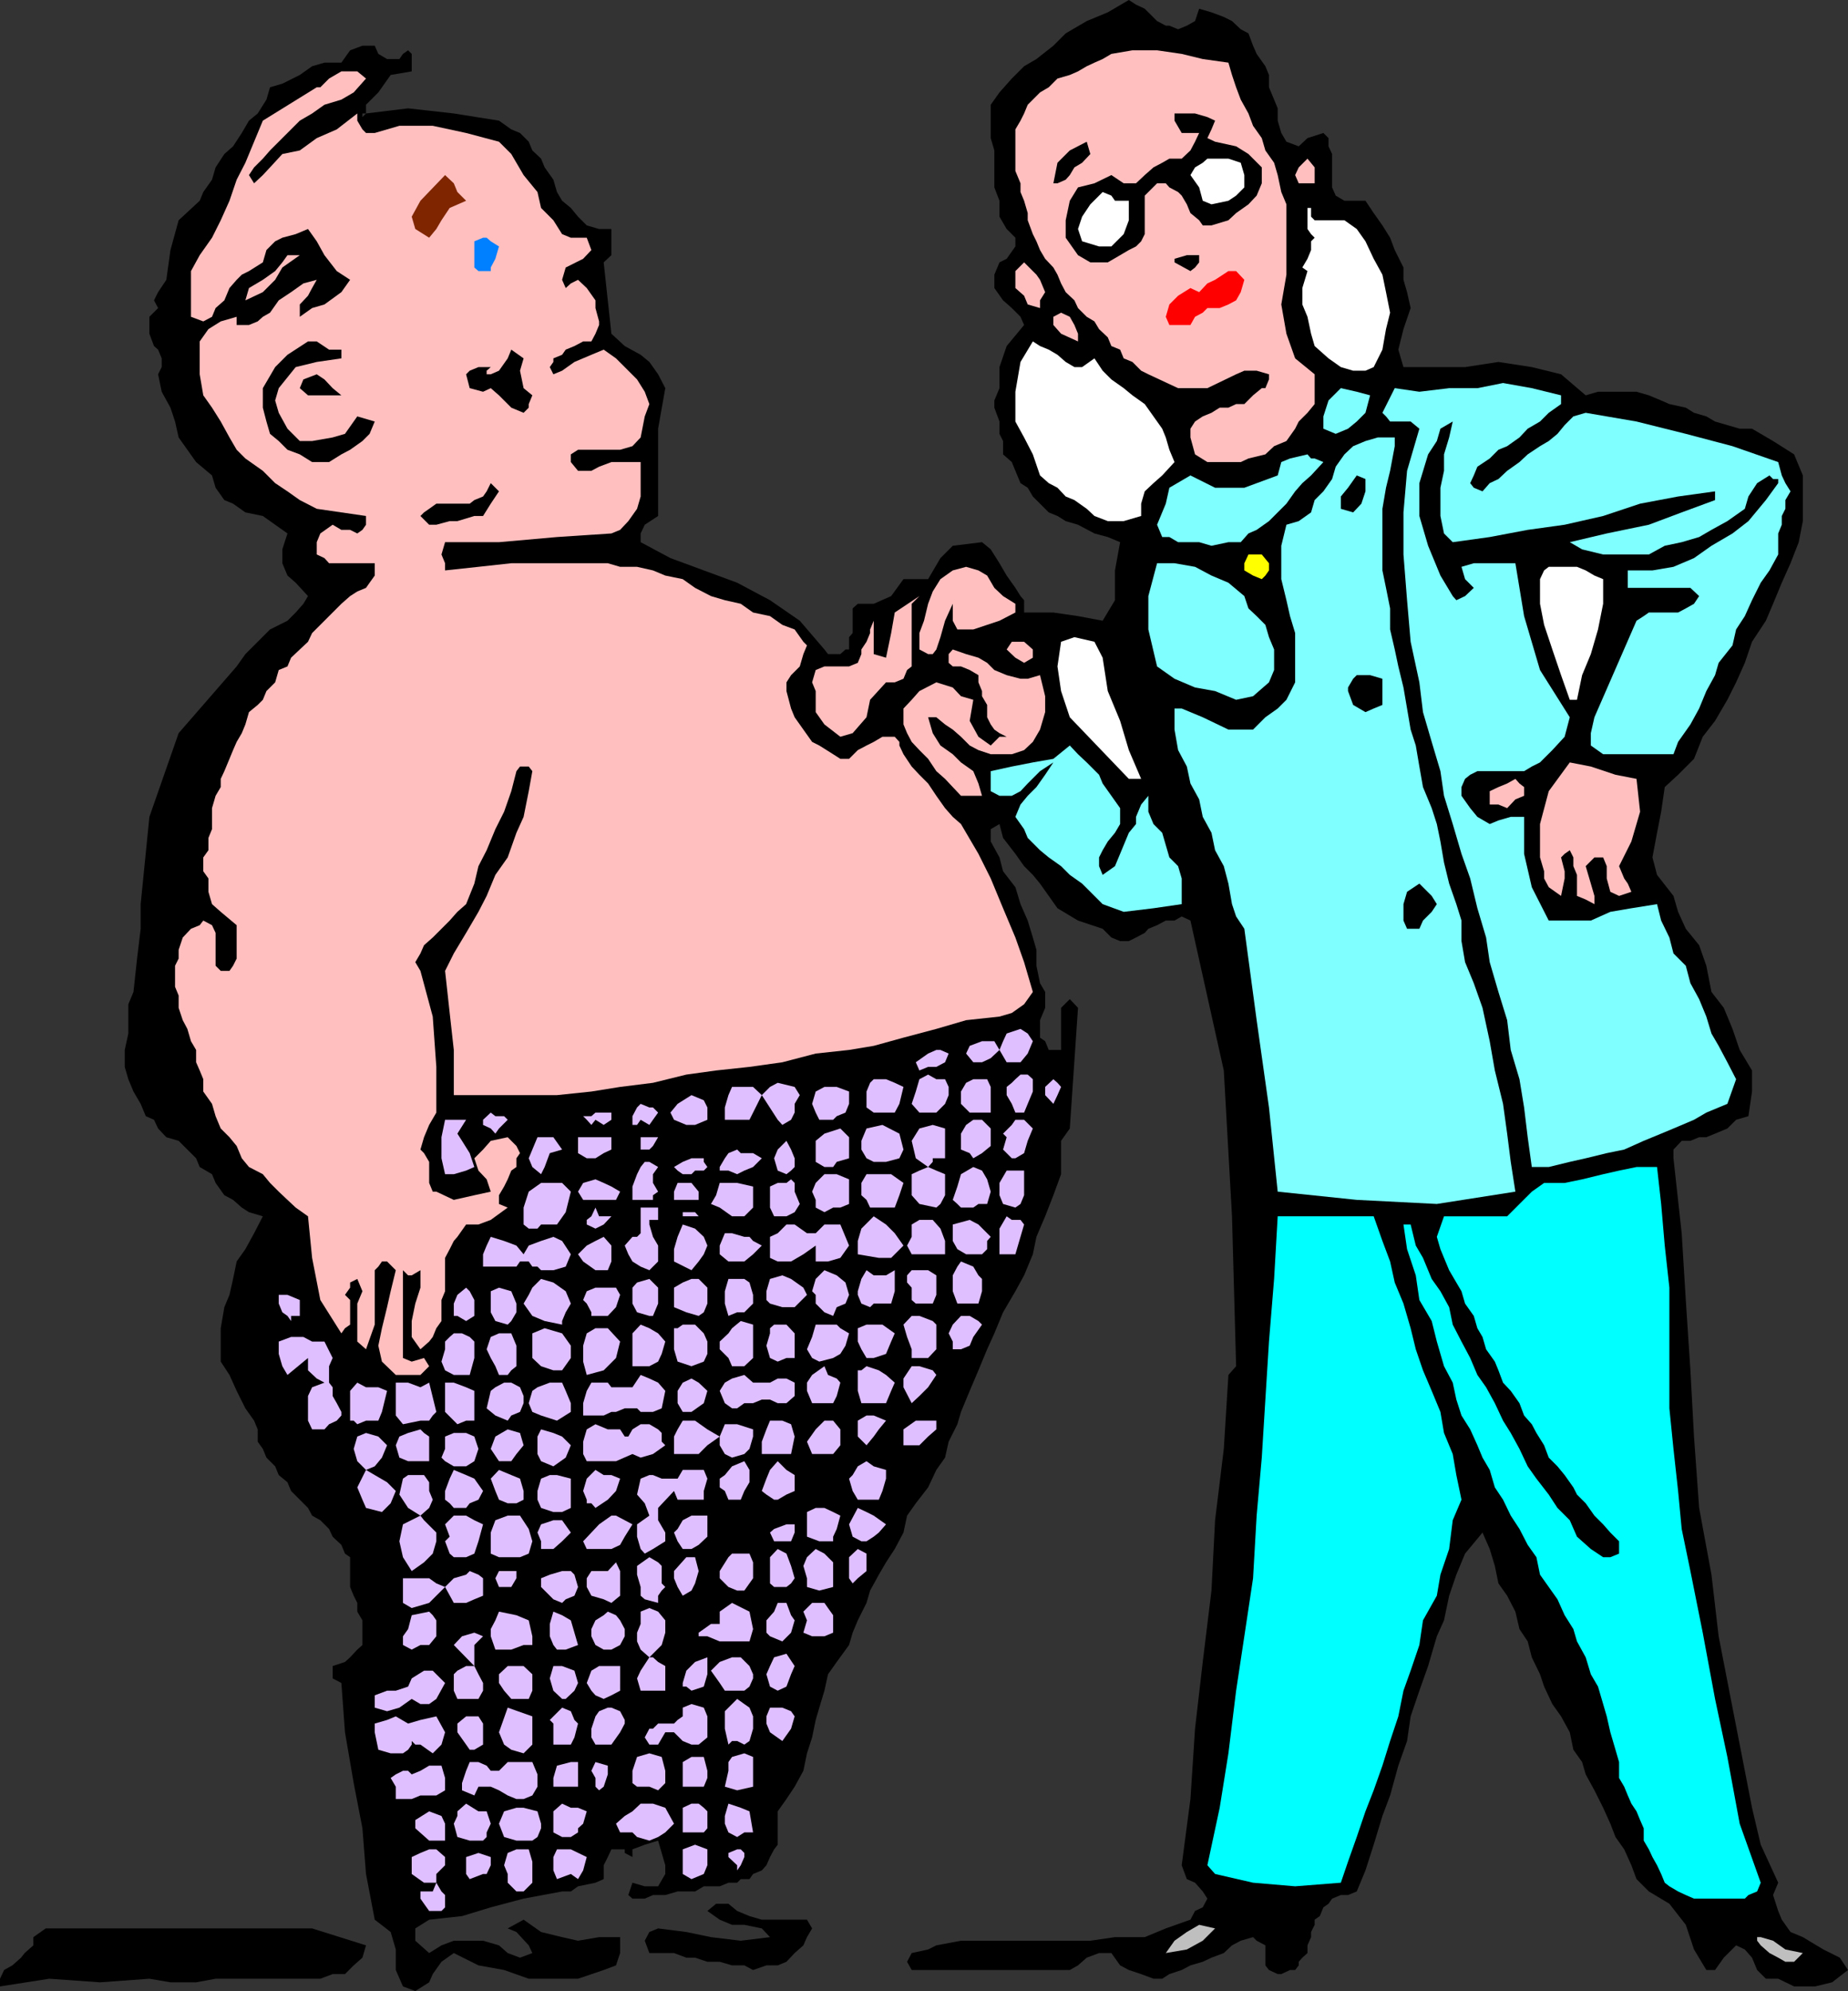 <svg xmlns="http://www.w3.org/2000/svg" width="360" height="387.801"><rect width="100%" height="100%" fill="#333333" stroke="none"/><path d="M199.5 119.3h5.703l4.797.7 4.8.902 2.403-4v-5.8l1-5.5-2.402-1-2.598-.7-3.203-1.699-2.398-.703-1.602-1-1.7-.7-3.097-3.097-1-1.703-1.402-.898-1-2.399-.7-1.703-1.699-1.5v-2.598l-.699-1.402v-2.398l-1-2.7V78l1-2.398V71.5l1.399-4.098 3.398-4.101-.7-1.598L197.103 60l-1.7-1.5-1.699-2.398V53.5l1-2.398 1.399-.7L197.8 48v-1.7l-1.7-1.698-1.398-2.399v-3.101l-1-2.602v-7.2L193 26.903v-6.5L194.703 18l2.399-2.7 2.398-2.398 2.402-1.402 3.301-2.598 2.399-2.402 4.101-2.398 4.098-1.7L219.902 0l1.399.902 1.699.801.703.7 1.7 1.699 1.699.898h.699l1.699.703L231.203 5l1.598-.898.8-2.399 2.399.7 2.402.898 1.598.8 1.703 1.602 1.5.797.899 2.402.699 1.598 1.699 2.402.703 1.7V17l1 2.402.7 1.7V23.5l.699 2.402 1 1.7L253 28.5l1.703-1.598 3.098-1 1 1V28.5l.699 1.5v6.5l.703 1.602 1.7 1H266l1.602 2.398 1.699 2.402 1.5 2.399.902 2.402 1.7 3.399V54.5l.699 2.402L274.8 60l-1.399 4.102-1 4 1 3.398h12l6.5-1 6.5 1 5.7 1.402 4.8 4.098 2.399-.7h7.5l2.402.7 2.399 1 1.601.703 3.2.7 1.597 1 2.402.699 1.7 1 2.398.699 2.402.699h2.399l4.101 2.402L349.5 88.5l1.703 4.102v8.898l-.8 4.102-1.602 4.101-1.7 3.797-1.699 4.102-1.402 3.3-2.7 4.098-1.398 4.102-1.699 3.8-1.703 3.399-2.398 4.101-2.399 3.098-1.703 4.3-3.098 3.102-2.601 2.399-.7 4.8-.8 4.102-.899 4.797.899 3.402L326 174.5l.902 3.102 1.5 3.3 2.598 3.2 1.402 4 1 5.101 2.399 3.098 1.699 4.101 1.402 4.098 2.399 4v4.102l-.7 4.8-2.398.7-1.703 1.699-2.398 1-1.7.699H331l-1.7.703h-1.698l-1.602 1.7v1.699l1.602 14.601.8 13 .899 13.7L330 279.8l1 13.902 2.402 13 1.399 12 2.699 13.899 2.402 12.3 1.399 7.2L343 359.3l3.402 7.402-1 2.399 1 3.101.7 1.7 1.699 2.398 2.402 1 4 2.402 3.2 1.598 1.597 2.402-3.098 2.399-3.3.8H349.5l-3.098-1.5H344l-1.7-1.699-1-2.402-1.398-1.598-1.699-.8-2.402 2.398-1.7 2.402h-1.699l-2.402-4-1.598-4.8-3.199-4.102-4-2.399-2.402-2.402-1-2.7-1.399-3.097-1.699-2.402-1-2.598-1.402-3.101-1.7-3.399-1.699-3.101-.699-2.399-1.703-2.402-.7-3.399-1.698-3.101-1.7-2.399-1.601-3.402-.801-2.398-1.598-3.301-.8-3.098L296 317.3l-.797-3.399-1.601-3.101-1.7-2.399-.699-3.402-1-3.297-1.402-3.203-3.399 4.102-1.699 4.101-1.402 4.098-1 4.8-1.399 3.102-1.699 5.797-1.703 4.8-1.7 5-.698 4.802-1.7 4.8-1.601 5.801-1.5 4-1.7 5.598-1.601 5-1.7 4.101-1.698.7h-1.399l-1.703.699-.7 1-1 .699-.698 1.703-1 .7v1l-.7 1.398v1l-.699 1.601v1.5l-1 .899-.703.8v.7l-.7.902h-1l-1.698.797h-.7l-1.699-.797-.703-.902v-3.899l-1.7-.902-.698-.7-2.399.7-1.703.902-1.598 1.5-2.402.899-1.7.8-2.398.7-1.699.902-2.402.797-1.399.902h-1.699l-2.402-.902-2.399-.797-1.699-.902-1.703-2.399h-2.398l-2.399.899-1.703 1.5-1.598.902h-30.8l-.899-1.601.899-1.7 3.199-.699 1.601-.8 4.801-.903h25.2l4.8-.7H223l4.102-1.698 4.8-1.7.899-1.699 1.5-.703.902-1.7-.902-1.398-1.5-1.699-1.598-.703-1-2.7 1.7-12.898.898-13.699 1.5-13L236 309.801l.703-13.7 1.7-13.898.898-14.402 1.5-1.7-.801-29.199-1.598-28.402-6.5-29.2-1.699-.8-1.402.8h-1.7l-1.699.903-1.699.7-.703.8-1.7.899-1.398.699h-1.699l-1.703-.7-1.7-1.699-4.8-1.601-4-2.399-3.398-4.8-1.399-1.7-1.703-1.699-1.7-2.402-2.398-3.098-.699-2.703-1.703 1v2.402l1.703 3.098.7 2.703 2.398 3.098 1 3.3 1.402 3.2 1 3.3.7 2.399v3.102l.699 3.398 1 1.703v3.098l-1 2.402v3.399l1 .699.699 1.699h2.402v-8.2l1.7-1.698L210 196.3l-1.598 23.5-1.699 2.402v6.5l-1.5 4.098-1.601 4.101-1.7 4-.699 3.399-1.703 4.101-1.7 3.098-2.398 4.102-1.699 4.101-1.402 3.098-1.7 4.101-1.699 4-1.699 4.098-.703 2.402-1.7 3.399-.698 3.101-1.7 2.399-1.601 3.402-2.399 3.098-1.699 2.402L176 298.5l-1.7 3.203-1.698 2.598-1.399 2.402-1.703 3.098-.7 2.402-1.698 3.399-1 2.398-.7 2.402-2.402 3.301-1.7 2.399-.698 3.199-1 3.3-.7 2.399-.699 3.402-1 3.098-.703 3.402-1.7 3.098-1.597 2.402-1.703 2.399v6.5l-.7.902-.8 1.5-.7 1.598-.898 1-1.699.699-.703 1h-1.7l-.698.703h-1.7l-1.699.7h-3.101l-1.7 1H132l-2.398.699h-2.399l-1.601.699h-2.399l-.8-.7.8-2.398 2.399.7h2.601l1.399-2.403v-1.7l-.7-2.398-.699-2.402-2.601.8-2.399.903v1.5l-1.5-.8v-.7h-2.601l-.7 1.5-.8 1.598V366l-1.602.703-3.398.7-1.399 1H109.5L102 369.8l-6.398 1.699L90 373.203l-6.398.7-2.7 1.699V378l2.7 2.402 2.398-1.5 2.402-.902h5.7l3.101.902 1.7 1.5 2.398.899 2.402-.899-.703-1.5-2.398-2.601-1.7-.7 3.098-1.699 3.402 2.399 4.098 1 3.102.699 4.101-.7h4.098v3.102l-.801 2.399-2.398.902-5 1.7H103l-4.797-1.7-5-.902-4.8-2.399-2.403 1.7-1.7 2.398-.698 1.602-2.7 1.699-2.402-.899-1.398-3.199v-4l-1-3.402L73 373.902 71.3 365l-.698-8.898-1.7-8.801-1.699-9.899-.703-9.601-1.7-.899V324.5l2.403-.797 1-.902 1.399-1.5 1-.899v-4.8l-1-1.7v-1.699l-.7-1.402-.699-1.7v-5.8l-1-.7-.703-1.699-1.7-1.601-.698-1.5-1.7-1.7-1.601-.898-.801-1.5-1.598-1.601-1.699-1.7-.703-1.699-1.7-1.402-.698-1.7-1.7-1.699-.699-1.699-1-1.402v-2.399l-.703-1.699-1.7-2.402-1.698-3.399-1.399-3.101L43 265.203v-6.5l.703-4.101 1-2.399.7-3.101.699-3.399 1.699-2.402 1.699-3.098 1.703-3.3-2.703-.801-1.398-.899-1.7-1.5-1.699-.902L42 230.402l-.7-1.699-2.398-1.402-.699-1.7-1.703-1.699-1.7-1.699-2.398-.703-1.601-1.7-.801-1.698-1.598-.7-1-2.402L26 212.602l-1-2.399-.7-2.402V204.5l.7-3.2v-5.698l1-2.399.703-6.5.7-5.8v-4.801l1.699-17L34.8 142.8l11.3-13 1.7-2.399 4.8-4.8 3.399-1.7 1.602-1.601 1.5-1.7.898-1.5-2.398-2.601L56 112.102l-1-2.399V107l1-3.098-2.398-1.699-2.399-1.703-3.402-.7-2.399-1.698-1.699-.7L42 95l-.7-2.398L38.204 90 36.5 87.602l-1.7-2.399-.698-3.101-.899-2.7-1.703-3.101-.7-3.399.7-1.402v-1.7l-.7-1.698-.8-.7L29.102 65v-3.297L30.8 60l-.8-1.5.8-1.598 1.602-2.402.801-5.797 1.598-5.8 4.101-3.801.7-1.7L41.3 35l.7-2.398L43.703 30l1.7-1.5 1.699-2.598L48.5 23.5l1.703-1.398 1.7-2.7.699-2.402L55 16.3l3.402-1.698 2.399-1.7 2.402-.699H66.5l1.703-2.402 2.399-.899H73l.703 1.598 1.7 1H77.8l.699-1 1-.7.703.7v3.402l-4.101.7L73.703 18l-2.402 2.402v1.7h-.7v.699l.7-.7 8.199-1 8.902 1 8.801 1.399 2.399 1.703 1.699.7L103 27.601l.703 1.699 1.7 1.601.699 1.7L107.8 35l.699 2.402 1 1.7 1.703 1.398 1.399 1.703 1.699 1.7 2.402.699h2.399v5.101l-1.5 1.399 1.5 13.898 2.601 2.402 3.098 1.7 1.7 1.398 1.703 2.402 1.399 2.7-1.399 7.898v17l-2.601 1.703-.801 1.7v1.699l5.8 3.101 13 4.797 6.399 3.402 5.8 4 4.802 5.598.699.902h2.402l1-.902h.7v-2.398l.699-.801V118.5l1-.898h3.101l3.399-1.5L176 112.8h4.8l2.403-4.098 2.399-2.402 5.699-.7L193 107l1.703 2.703 1.399 2.399 1.699 2.398 1 1.602.699.8v2.399"/><path fill="#ffbfbf" d="m239.3 12.203.7 2.399.8 2.398.903 2.402 1.5 2.7.899 2.398 1.699 2.402.699 2.399 1.703 2.402.7 2.399.699 3.3 1 2.399V53.5l-1 5.8 1 5.7 1.699 4.8 3.8 3.102v5.801l-1.398 1.7L253 82.101l-.7 1.398-1.698 2.402-2.399 1L246.5 88.5l-3.297.8-1.5.7h-6.5l-2.402-1.5-.899-3.297V83.5l.899-1.398 1.5-1 1.699-.7 1.602-1h1.699l1.5-.699h1.601l1.7-1.703 1.699-1.398h.699l.703-1.7v-1l-2.402-.699h-2.399l-1.601.7-5.598 2.699H229.5l-5.797-2.7-1.402-.699-1.7-1.703-1.699-.7-.699-1.698-1.703-.7-.7-1.699-1.698-1.601-.899-1.5-1.5-.899L210 60l-.7-1.5-1.698-1.598-.899-1.699L206 53.5l-.797-1.398-1.601-1.7-1-1.699-.7-1.703-.699-1.398-1-2.7V41.5l-.703-2.398-.7-1.7v-1.699l-1-2.402v-8.098l1-1.703.7-1.398.703-1.7 1-1L202.602 18l1.699-1L206 15.3l2.402-.698 1.598-.7 1.703-1 1.5-.699 1.598-.703 1.699-1 4.102-.7h4.8l4.801.7 4.098 1 5 .703"/><path d="M236.703 23.5 236 25.203l-.797 1.7 1.5.699 4.098.898 2.402 1.5 2.598 2.602v3.101l-1 2.399-1.598 1.699-2.402 1.699-1.5 1.402-3.301 1h-1.7l-.698-1-1.7-1.402-.699-1.7-1-1.698-.703-.7-1.7-.902-.698-.797h-1.7l-1.699 1.7-.703.699v7.5L222.3 47l-1 1-1.398.703-1.699 1-2.402 1.399h-3.399L210 49.703l-2.398-3.402v-3.399l.8-3.8L210 36.5l3.203-.797 3.297-1.601 2.402 1.601h2.399L223 34.102l1.703-1.5 1.7-.899 1.398-.8h2.402l1.7-1.602.898-1.7.8-1.699h-3.398l-1.402-2.402v-1.398h4l2.402.699 1.5.699m-28.301 10.602-.8.898-1.602.703h-.797l.797-4 2.402-2.402 3.301-1.7.7 2.399-1.602 1.703-1.5.899-.899 1.5"/><path fill="#fff" d="M242.402 34.102V36.5l-1.601 1.602-1.5 1L236 39.8l-1.7-.7-.698-2.601-1.7-2.398.899-1.5 1.5-.899.902-.8h4.098l2.402.8.7 2.399"/><path fill="#ffbfbf" d="M256.102 32.602v3.101H253l-.7-1.601.7-1.5 1.703-1.7 1.399 1.7"/><path fill="#fff" d="M219.902 39.102v3.8l-1 2.7L216.5 48h-2.398l-3.301-1-.801-2.398.8-2.399 1.602-2.402 2.399-2.399 1.699.7.703 1h2.7m36.199 3.8h5.8l2.399 1.7L266 47l1.602 3.402L269.3 53.5l.699 3.402.8 4-.8 3.2-.7 4-1.698 3.398-1.602.703h-2.398l-2.399-.703-2.402-1.7-2.7-2.398-.699-2.402-.699-3.297-1-2.402v-3.2l1-3.3-1-.7 1-1.699.7-1.699V47l.699-.7-.7-.698-.699-1V40.5h.7v1.703l.699.7"/><path d="M233.602 49.703v1.399l-.801 1-.899.699-3.101-1.7v-.699l2.402-.699h2.399"/><path fill="#ffbfbf" d="M58.402 49.703 55 52.102 53.602 54.5l-2.399 2.402-3.402 1.598.699-2.398 2.703-1.602 2.399-1.7L55 51.103l1-1.399h2.402m144.2 4.796 1 2.402-1 1.598V60l-2.399-.7-.703-1.698-1.7-1.5V52.8l1.7-1.7 1.703 1.7.7.699.699 1"/><path fill="red" d="m242.402 54.5-.699 2.402-.902 1.598-1.5.8-1.7.7h-2.398l-.902.902-1.5.801-.899 1.598h-4.101l-.7-1.598.7-2.402 1.699-1.7 2.402-1.5 1.7.801 1.601-1.699 1.5-.703 2.598-1.7h1.5l1.601 1.7"/><path fill="#ffbfbf" d="M210 65v1.5l-3.297-1.5-1.5-1.7v-1.597l1.5-.8 1.7.8.898 1.598L210 65"/><path fill="#fff" d="m213.203 69.8 1.598 2.403 1.699 1.7 2.402 1.699 1.7 1.398L223 78.703l1.703 2.399 1.7 2.398.699 1.703.699 2.399 1 2.398-2.399 2.602-1.699 1.5L223 95.703l-.7 2.399v2.398l-3.398 1h-3.101l-2.598-1-1.5-1.398-2.402-1.7-1.7-.699L206 95l-1.7-.898-1.698-1.5-1.399-4.102-1.703-3.297-1.7-3.101V76.3l1-5.801 2.403-4 1.399.902 1.699.7 1.699 1 1.602 1.398 1.699 1h1.5l2.402-1.7"/><path fill="#7fffff" d="M304.102 77v1.703l-2.399 1.7L300 82.101l-2.398 1.398L296 85.203l-2.398 1.7-1.7.699-1.699 1.699-2.402 1.601-.7 1.7-.699 1.5.7.898 1.699.703 1.402-1.601 1.7-.801 1.699-1.598L296 90l1.602-1.5L300 86.902l1.703-1 1.7-1.402 1.398-1.7 1.699-1.698 2.402-.7 9.899 1.7 9.601 2.398 9.098 2.402L346.402 90l.7 2.602.699 1.5 1 1.601-1 1.7v1.699l-.7 1.398v1.703l-.699 1.7V108l-1.699 3.102L343 113.5l-1.7 3.402-1.398 3.098-1.699 2.602-.703 3.101-2.7 3.399-.698 2.398-1.7 3.102L331 138l-1.7 3.102-2.398 3.398-.902 2.402h-13.7l-2.398-1.699v-2.402l.7-3.098 8.199-18.8 1.402-.903 1-.7h5.7l1.5-.8 1.597-.898 1-1.5-1.7-1.602h-12.198v-3.398h4.8l4.098-.7 4-1.699 3.402-2.402 4.098-2.399 3.102-2.402L344 97.402l2.402-3.3V93.3h-1l-.699-.7-2.402 1.5-1.7 2.602-.699 2.399-3.402 2.398-3.098 1.703-2.402 1.399-3.398 1-3.301.699-3.098 1.699h-8.902l-4.098-1-2.402-1.398 7.199-1.7 8.203-1.699 6.399-2.402 6.5-2.399v-1.699l-7.2 1-7.402 1.399-7.2 2.398-7.5 1.703-7.198 1-7.399 1.399-7.203 1-1.7-1.7-.698-3.402V95l.699-3.297V88.5l1-3.297.699-3.101-2.398 1.398-.7 2.402-1.699 2.598-1.703 5.602v6.398l1.703 5.8 2.399 5.802 2.398 4 .703.8 1.7-.8 1.699-1.602-1.7-1.7-.699-2.398 2.399-.699h8.101l1.7 10.297L300 130.5l5.8 9.203-1 3.797-2.398 2.602L300 148.5l-1.598.8-1.5.903h-9.101l-1.399.7-1 .8-.699 1.598V155l1.7 2.402 1.398 1.7 2.402 1.398 1.7-.7 2.398-.698h2.601v7.199l1.5 6.5 3.301 6.5h8.2l3.8-1.7 4.098-.699 5-.8.8 3.199 1.602 3.3.797 3.102 2.402 2.399.899 3.398 1.699 3.102 1.402 3.398 1 3.3 1.399 2.403 1.699 3.2 1.703 3.3L336.5 215l-4.098 1.703-2.402 1.399-4 1.699-2.398 1-3.399 1.402-3.8 1.7-3.403.699-4.098 1-3.101.699-4.098 1h-3.3l-.801-5.801-.7-5.797-.902-5.5-1.7-5.703-.698-5.797-1.7-5.5-1.699-5.8-.703-4.801-1.7-5.7-1.398-5.8-1.699-4.801L283 160.5l-1.7-5.5-.698-4.797-1.7-5.703-1.699-5.797-.703-5.8-1.7-7.903-.698-8.098-.7-8.902v-8.2l.7-8.097L276.5 83.5l-1.7-1.398h-4l-.8-1-.7-.7 2.403-4.8 4.797.699 5.8-.7h5.5l5-1 5.602 1 5.7 1.399M266 80.402l-1.7 1.7-1.698 1.398-2.399 1-2.402-1v-2.398l1-3.102 2.402-2.398 3.098.699 2.601.699-.902 3.402"/><path fill="#7fffff" d="m271.703 86.902-.902 4.801L270 95l-.7 4.102v12l.7 3.398.8 4v4.102l.903 3.898.7 3.3 1 4.102.699 4.098.699 4.102 1 3.101.699 4.098.703 4 1.7 4.101 1 3.098.699 3.402.699 4.098 1 4.102 1.402 4 1 3.199v4l.7 4.101 1.699 4.098 1.699 4.8 1.402 6.5 1 5.7 1.598 6.5.8 5.8.7 5.5.902 5.802-15.3 2.398-15.602-.797-15.399-1.601-1.699-16.399-2.402-17-2.399-17.8-1.601-2.403-.801-2.398-.7-4-.898-3.399-1.699-3.101-.703-3.399-1.7-3.101-.698-3.399-1.7-3.101-.699-3.301-1.703-3.2-.7-4V138h1.403l4.098 1.703 5 2.399h4.8l2.399-2.399 2.402-1.703 1.7-1.7 1.699-3.398v-9.601l-1-3.301-.7-3.098-1-4.101v-6.5l1-4.098L253 101.5l2.402-1.7.7-2.398 1.699-1.699 1.699-2.402.703-2.399 1.7-2.402 1.699-1.598 2.398-1 2.402-.699h3.301v1.7M257.8 90l-2.398 2.602-1.699 1.5-1.402 1.601-1.7 2.399-3.398 3.398-2.402 1.703-1.598.7-1.5 1.699h-2.402L236 106.3l-2.398-.7H229.5l-1.7-1h-1.398l-1-2.398 1.7-4.101L227.8 95l4.101-2.398L236.703 95h5.7l6.5-2.398.699-2.602 1.699-.7 3.402-.8.7.8h.699l1.699.7"/><path d="m266 95.703-.797 2.399-1.601 1.699-2.399-.7v-2.398L262.602 95l1.699-2.398L266 93.3v2.402"/><path fill="#ff0" d="M247.203 109.703v1.399l-.703 1-.7.699-1.698-.7-1.7-1v-1.398l.801-1.703h2.598l1.402 1.703"/><path fill="#7fffff" d="m242.402 116.102.801 2.398 1.598 1.5 1.699 1.703.703 2.399 1 2.398v4l-1 2.402-3.101 2.7-3.301.699-4.098-1.7-3.902-.699-4-1.699-3.399-2.402-1.699-7.2v-6.5l1.7-6.398h3.398l4 .7 3.199 1.699 3.3 1.398 3.102 2.602"/><path fill="#fff" d="M312.3 112.8v4.802l-1 5-1.398 4.8-1.699 4.098-1 4.8h-1.402l-1.7-4.8-1.699-5-1.601-4.797-.801-4.101V112.8l.8-1.7.903-.699h5.5l1.7.7 1.699 1 1.699.699"/><path fill="#ffbfbf" d="m179.102 116.102-1.5 1.5V129.8l-.899.699-.703 1.703-1.7.7h-1.698L169.5 136.3l-.7 3.402-2.698 3.098-2.399.699-3.101-2.398-1.7-2.399v-4.101l-.699-1.7.7-2.402 1.699-.7h4.8l1.7-.698.699-1.7v-.902l1-1.5.699-1.7v-.698l.703-1.7v6.5l2.399.7 1-4.801.699-4 4.8-3.2"/><path fill="#fff" d="m214.8 128.102 1 6.5 2.403 5.8 1.7 5.7 2.398 5.601h-2.399l-11.5-12-1.699-5.101L206 129.8l.703-4.801 2.598-.898 3.902.898 1.598 3.102"/><path fill="#ffbfbf" d="M201.203 126.5v1.602l-1.703 1-1.7-1-1.698-1.602 1-1.5h2.398l1.703 1.5m1.399 5 1 4.102v3.101l-1 3.399-1.399 2.398-1.703 1.602-2.398.8H193l-2.398-.8-1.7-.899-1.699-1.703-1.601-1.398-1.5-1-1.7-1.399h-1.601l.902 3.098 1.5 2.402 2.399 1.7 1.601 1.597 2.399 1.703 1 2.399.699 2.398h-4.098l-1.601-1.7-1.5-1.597-1.7-1.5-1.601-2.402-1.7-1.7-1.5-1.601-.898-1.7-.703-1.698V138l1.602-1.7 1.5-1.698 3.3-1.7 3.2 1 1.601 1.7 2.399.699-.7 4.101 1.7 3.098 2.398 1.703 1.703-1.703h1.399l-1.399-.7-1-.698-.703-1-.7-1.399v-2.402l-1-1.7v-1l-.698-1.699V131.5l-1.7-1-1.699-.7h-1.601l-.801-.698v-1.7l.8-.902 2.602.902 2.399.7 1.699 1 1.402 1.398 2.399 1 2.699.703h1.402l2.399-.703"/><path d="M269.3 134.602v2.699l-1.698.699-1.602.703-2.398-1.402-1-2.7v-.699l1-1.699.699-.703h2.601l2.399.703v2.399"/><path fill="#7fffff" d="M218.203 157.402v3.098l-1 1.703-1.402 1.7-1 1.699-.7 1.398v1.703l.7 1.7 2.402-1.7 1-2.402 1.7-4.098 1.398-1.703v-1.398l1-2.399 1.402-1.703v3.102l1 2.398 1.7 1.703L227.8 167l1.699 1.703.703 2.399v5l-5.5.8-5.8.7-4.102-1.5-1.598-1.602-2.402-2.398-2.399-1.7-1.699-1.699L204.3 167l-1.7-1.398-2.398-2.399-.703-1.703-1.7-2.398 1-2.399 1.403-1.703 1.7-1.7 1.699-2.398 1.601-2.402-2.601 1.703-2.399 2.399-1.402 1.5-1.7.898h-2.398l-1.703-.898v-3.899l4.102-.902 4.101-.801 4-.7 3.2-2.597 1.597 1.7 1.703 1.597 2.399 2.402.699 1.7 1.7 2.398 1.703 2.402"/><path fill="#ffbfbf" d="m318.8 151.703.7 6.399-1.7 5.8-2.398 4.801 1 2.399.7 1 .699 1.601-2.399.797-1.699-.797-.703-2.601v-2.399l-.7-1.703h-1.698l-1.7 1.703 1 3.399.7 2.398v1.602l-1.7-.899-1.699-.703v-4.098l-.703-1.699V167l-.7-1.398-1 .699-.698.699.699 2.703v1.399l-.7 3.398-2.398-1.7-.902-1.698v-1.399L300 167v-6.5l1.703-6.398 4.098-5.602 4.101.8 4.801 1.602 4.098.801"/><path d="m145 151.703-2.398 2.399-4.102 1.601-3.098 1.7-3.402.699-3.797-.7h-3.402l-1.598-1.699-1.5-1.601 1.5-2.399 5.7 1.598h6.5l6.5-3.098h1.699l.699.7.699.8"/><path fill="#ffbfbf" d="M296.902 153.3v1.7l-1.699.703-1.601 1.7-1.7-.7h-1.699v-2.601l1.7-.801 1.699-.7 1.601-.898.797.899.902.699"/><path d="m279.902 176.102-1 1.5-1.699 1.699-.703 1.601h-2.398l-.7-1.601v-3.2l.7-2.398 2.398-1.601.703.699 1.7 1.699 1 1.602"/><path fill="#dfbfff" d="m201.203 202.8-1 2.403-1.402 1.7h-2.7l-1.398-2.403.7-1.7.699-1.5 2.699-.898 1.402.899 1 1.5m-6.5 1.699L193 206.102l-1.7.8h-1.698l-1.399-1.699.7-1.5 2.398-.902h2.402l1 1.699m-10.601 2.402-1.7.899h-1.601l-1.7.699-.699-1.598 2.399-1.699 1.601-.703h.801l1.598.703-.7 1.7m17.102 3.3v2.399l-1 2.398-.703 1.703h-1.7l-.698-1.703-1-1.7v-1.597l1-.8.699-.7 1-.902h1.402l1 .902m-17.101 0 .699 1.5v1.598l-.7 1.699-1.699 1.703h-3.3l-1.5-1.703.8-2.398.7-2.399 1.699-.902 1.601.902h1.7m8.898 1.5v5h-4.098L187.203 215v-2.398l1-1.7 1.399-.699h2.699l.699 1.5m13.703 0-.703 1.598-.797 1.699-1.601-1.7v-1.597l1.601-1.5.797.7.703.8m-30.703 0-.797 3.297-.902 1.703h-4.098l-1.402-1v-3.101l.699-1.7.703-.699h2.399l1.699.7 1.699.8m-21.2 0 1 1.598-1 1.699v1.703l-.698 1.399-1.7 1-.902-1-3.098-4.801-1.699 3.402-.703 1.399h-4.797v-2.399l.7-2.402.699-1.598h4.101l1.7 1.598 1.597-1.598 1.5-.8 3.3.8M165.402 215l-.699 1.703-1.703.7-.7.699h-2.698l-.7-1.399-.699-1.703.7-2.398 1.699-.899H163l2.402.899V215m-27.602 3.102-2.398 1h-1.699l-2.402-1-.7-1.399L132 215l2.703-1.7 2.399 1 .699 1.403v2.399m-9.598-1.399-1 1.399-.703 1-1.7-1-.698 1h-.899v-1.7l.899-1.699.699-.703 1.699.703h.703l1 1m-9.101 0v1.399l-1.5 1-1.602-1-.797 1-.902-1-.7-.7h1.602l.797-.699h3.102m-20.2 1.399-1.699 1.699-.703 1-.898-1-1.5-.7v-1l1.5-1.398.898.7h1.703l.7.699M193 219.8v3.403l-1.7 1.399-1.698 1-.7-1-1.699-.7v-3.101l1-1.7 1.399-1h1.699l1.699 1.7m8.203-.001-1 2.403-.703 2.399-1.7 1h-.698l-1.7-1.7.7-2.402-.7-.7 1.7-1.698.699-1h1.699l1.703 1.699M92.402 227.3l-1.601.7-2.399.703h-1.699L86 225.602V221.5l.703-3.398h4.098l-1.7 2.699.899 1.402 1.5 2.399.902 2.699m91.7-5.801v4.102h-2.399v.699l-.902 1 1.601.699 1.7.703v4.098l-.899 1.699-.8.703-3.301-.703-1.5-1.7v-4.097l1.5-.703 1.699-.7-2.399-1.698-.8-3.399 1.5-2.402 2.601-.7 2.399.7v1.699M176 223.902l-.797 1.7-2.601.699h-2.399l-1.402-.7-1-1.699v-1.699l1-2.402 3.101-.7 3.301 1.7.797 3.101m-10.598 0v1.7L163 226.3l-.7 1h-1.698l-1.7-1v-4.098l1.7-1.402 3.101-1 1.7 1.699v2.402m-46.301-2.401v2.402l-1.5.7-1.602 1h-1.7l-1.698-1V221.5h6.5m9.101 0-1 1.703-.703.7h-2.398.699V221.5h3.402m-18.703 2.402-2.398.7-1 2.699-.7 1.402-1.699-1.402-.703-1.7.703-1.699 1-2.402h3.098l1.699 2.402m45.3 1.7v1.699l-.698.699-.899.703L151.5 228l-.7-2.398.7-1.7 1.703-1.699.899 1.7.699 1.699m-6.399 0-1.699 1.699L145 228l-1.398.703-1.7-.703h-1.699v-.7l1-1.698.7-1 1.699-.7.699.7h2.402l1.7 1"/><path fill="#0ff" d="m322.8 227.3.802 7.2.699 8.102.902 8.199v23.5l.797 7.902.902 8.2.7 7.398L329.3 306l2.402 12 2.399 12.902 2.398 11.301 2.402 13 4.098 11.5-.7 1.7-1.698.699-.7.699H330l-1.598-.7-1.5-.699-1.699-1-.902-.699-.7-1.703-.8-1.7-.899-1.597-.699-1.5-1-1.703v-2.398l-.703-1.602-.7-1.7-1-1.5-.698-1.597-.7-1.703-1-1.7v-3.097l-.699-2.402-1-3.399-.703-3.101-.7-2.399-1-3.402-1.398-2.398-1-3.301-1.699-3.098-.703-2.402-1.7-2.7-1.398-3.101-1.699-2.398-1.703-2.399-.7-3.402-1.698-2.399-1.602-3.101-1.7-2.598-1.5-3.101-1.597-2.399-1-3.402-1.402-2.399-1-2.402-1.399-3.098-1.699-2.699-1-3.101L283 269.3l-1.7-3.2-1.398-4.8-1-4-2.402-4.098-.7-4.8-1.698-5.102-.7-4.801h1.399l1 4.102 1.402 2.398 1.7 4.102 1.699 2.398 1.699 3.102L283 258l1.703 3.3 1.7 3.2 1.398 3.3 1.699 2.403 1.703 3.098 1.598 3.402 1.5 2.399 1.699 3.101 1.602 3.399L299.3 288l2.402 3.102 1.7 2.601 2.398 2.399 1.402 3.199 2.7 2.402 2.398 1.598h1.402l1.7-.7v-2.398l-1.7-1.703-1.402-1.598-1.7-1.699-1.699-2.402-1.699-1.7-.703-1.398-1.7-2.402-1.398-1.7-1.699-1.699-.902-2.402-1.5-2.398-.899-1.7-1.5-1.699-.902-2.402-1.7-2.399-1.5-1.601-.898-2.399-.699-1.699-1.703-2.402-.7-2.399-1-1.699-.698-2.402-1.7-2.399-.699-2.402-1-1.7-1.402-2.398-1-2.402-.7-1.7-.699-2.398 1.399-4h12.3l4.801-4.8 2.399-1.7h4l3.402-.699 4.098-1 3.101-.703 3.399-.7h4"/><path fill="#dfbfff" d="m137.8 227.3-.698.7h-1.7l-.699.703H133l-1-.703-.7-.7 1.7-1 1.703-.698h2.399v.699l.699 1m-9.598 4.801-1 .699v.902h-4v-2.601l.899-2.399.699-1.402.8-1h.899l1.703 1-1 1.402v1.7l1 1.699m71.297-1.7v2.399l-.7 1.699-1 .703-2.398-.703-.699-1.7v-2.398l1.399-2.402h3.398v2.402m-6.5 1.7-.7 2.398h-1.698l-1 .703h-2.399l-.703-.703-.898-.797.898-2.601.703-2.399 2.399-1.402 1.699.699 1 1.703.699 2.399m-17-1.7-.797 2.399-.902 2.402H169.5l-.7-1.5-1-.902v-2.399l1-1.699h4.802l2.398 1.7m-10.598 1.699v2.398l-1.699.703h-1.402l-1.7.899-1.699-.899v-1.5l-.699-1.601.7-1.7 1.699-1.699H163l2.402 1v2.399m-10.602 0 1 2.398-1 1.602-1.597.8h-2.402l-.801-1.699v-4.101l1.5-.7h1.703l.899-.699.699.7v1.699m-34.001 0-.8 1.601h-6.398l-1-1.601 1-1.7 2.398-.699 1.602.7 1.5.699 1.699 1m25.902 3.101-1.703 1.7h-2.398l-2.399-1.7-1.703-.703 1-1.7.703-2.398h3.399l3.101.7v4.101m-35.5-3.101-1 4-1.703 2.398h-3.098l-.699.8H103l-1-.8v-3.297l1-3.101 2.402-1.7h4.098l1.703 1.7m24.899 0v1.601H131.3v-1.601l.699-1.7h2.703l1.399 1.7m-7.898 3.101v2.399H126.5v.898l.703 2.402 1 1.7v3.101l-1.703 1.7-1.7-.7-1.597-1-.8-1.402-.7-1.7 1.5-1.699h.899l.699-.699v-5h3.402m7.899 1.699H133v-.8h2.402l.7.8"/><path fill="#0ff" d="m267.602 236.902 1.699 4.801 1.5 4 .902 4.098 1.7 4.101 1.398 4.801 1 4.098 1.402 4.101 1.7 4 1.699 4.098.699 4.102 1.699 4.101.703 4.098 1 4.8-1.703 4-.7 5.602-1.698 5-.7 4.098-2.699 4.8-.703 4.801-1.7 5-1.398 3.899-1 5-1.601 4.8-1.5 4.801-1.7 4.801-1.601 4.098-1.7 5-1.698 4.8-1.399 4.102-8.902.7-8.2-.7-7.398-1.703-1.5-1.7 2.399-11.198L239.3 341.5l1.5-12.2 1.601-10.597 1.7-11.3.699-12.2 1-11.3.699-11.301.703-11.301 1-12.2.7-12.199h18.699"/><path fill="#dfbfff" d="m119.102 236.902-1.5 1.598-1.602.8-1.7-.8v-.898l.903-.7.797-1.699.703 1.7h2.399M199.5 238.5l-1.7 5.8h-3.097v-5l1.399-2.398 1 .7h1.699l.699.898m-15.398 5.8h-6.5l-.899-1.698.899-1.7V238.5l1.5-.898h2.601l1.5 1.699.899 2.402v2.598m8.898-3.399-.7.801v1.598l-1 1h-3.097l-1.703-1-.898-1.598V238.5l3.3-.898 1.7.898 2.398 2.402m-17 1.7L173.602 245h-2.399l-4.101-.7v-2.597l.699-2.402 2.402-2.399 2.399 1.598 1.699 1.703 1.699 2.399m-10.598 0L163.703 245l-2.402.703h-2.399v-3.101L156.5 244.3l-2.398 1.402H151.5L150 245v-4.098l1.5-.699 1.703-1.703h1.598l2.402 1.703h1.7l1.699-1.703h3.101l1.7 4.102m-27.603 0-.698 1.699-1 1.402-1.399 1.7-3.402-1.7v-2.402l.699-2.399 1-2.402 2.402.8 1.7 1.602.699 1.7m10.601 0-1.699 1.699-1.703 1.402h-3.098l-1.699-1.402v-1.7l1-2.398h1.399l2.398.7h1l.703.8 1.7.899m-29.301 3.101-.7 1.7H116l-2.398-1.7-1-1.402 1.699-1.7 1.699-.898 1.602-.8 1.5 1.699v3.101m-7.899-1.403-1 2.403-2.402.7h-2.399l-.699-.7h-1l-.703-1h-1.7l-.698 1h-6.5v-2.402l.699-1.7.8-1.699 2.602.801 2.399.899L102 244.3l1-1.7 2.402-.898 2.399-.8 1.699.8 1.703 2.598m80.097 4.802v2.398l-.698 2.402H186.5l-.898-2.402v-3.098l.898-1.699.703-1 2.399 1 1 1.7.699.699m-8.899 1.698v1.403l-.699 1.7h-3.3l-.801-.7v-2.402l-.899-1v-1.399l.899-1h3.199l1.601 1v2.399m-8.102-3.399v4.098l-.698 2.402h-3.399l-.703.7-1.7-.7-.698-1.699v-.703l.699-2.398 1-1.7 1.402 1h2.399l1.699-1m-8.899 4.801-.699 1.7-1.703.699-.7 1.699-1.698-.7-1.7-1.699v-1.699l-.699-.703.7-2.398 1.699-1.7 2.398 1 1.703 1.399.7 2.402m-8.2 0-2.402 2.399h-2.399l-2.402-.7-.7-.699V251.5l.7-2.398 2.402-.7 1.7.7 2.398 1.699.703 1.402m-19.403 0v1.7l-.698 1.699-1 .699-2.399-.7-2.402-1v-3.8l1.699-1 1.703-.7h1.399l1.699 1.7v1.402m8.902 1.699-1.703 1.7h-1.398l-1.7.699-.699-2.399V251.5l.7-2.398H145l1 .699.703 2.402v1.7m-18.5-1.7v1.7l-1 2.398h-.703l-2.398-.7-.899-1.699v-3.101l.899-1 2.398-.7.703.7 1 1v1.402m-17 1.699-1 1.7-.703 1.699V258l-3.398-.7-2.399-1-1.703-2.398 1-1.699.703-1.402 1.7-1.7 2.398.7 2.402 1.699 1 2.402m9.597-1.699-.8 2.399-1.598 1.699h-3.199v-.7l-.902-1.699-.7-.699.7-1.703 1.699-.7h4l.8 1.403m-20.198 1.699v1.7l-1 1.699-.7.699-2.402-.7-.898-1.698V251.5l1.601-.7 2.399.7 1 2.402m-8.2 0v2.399l-1.601 1-1.7-1h-.699v-2.399l.7-1.699 1.699-1.402.699.699.902 1.703v.7m-34 2.397h-1.699v1l-.703-1-1-.698-.7-1.7v-1.699H56l2.402 1v3.098m124 1.699v4.8l-1.601 1.7h-3.2v-1.7l-.898-2.398L176 258l1.602-1.7h1.5l2.601 1 .7.7m8.897 0-1.698 2.402-.7 1.7-1.699.699h-1.601v-1.5l-.801-1.598.8-1.703 1.602-1.7h1.7l1.699 1 .699.7m-44.598 0v6.5L145 266.102h-2.398l-.7-1.602-1.699-1.7v-1.5l1.7-1.597.699-1 1.699-1.402 2.402.699m8.097 3.3v3.2h-1.597l-1.703.703-1.5-.703-.7-2.398.7-2.399v-1l.8-.703h2.403l1.598 1.703v1.598m10.601-1.598-.699 2.399-1 1.601-1.402.797-2.7.703-1.398-.703-1-1.7 1-2.398.7-2.402H163l.703.703 1.7 1m8.897 0-.698 1.598-1 2.402-2.399.797h-1.402l-1-1.7-.7-1.5v-2.597l1.7-.703h3.101l2.399 1.703M137.8 261.3v2.403l-.698 1.5-2.399.899-2.703-.899-.7-2.402v-4.098h.7l1-.703h2.402l1.7 1.703.699 1.598M120.8 261.3l-.8 3.2-2.398 2.402-3.301.899-.7-2.598v-3.101l.7-2.399 1.699-1h2.402l2.399 2.598m8.801-.001-.7 2.403-.699 1.5-1.703.899h-3.297v-6.399l1.598-1.703 1.699.703 1.703 1 1.399 1.598m-29 3.199v1.602l-1 .8-.7.899h-1.699l-.703-1.7-.898-1.601-.801-1.7.8-2.398 1.602-.699h2.399l1 2.399v2.398m10.601 0-1.703 2.402h-1.7l-2.398-.8-1.699-1.602v-4.797l2.399-1 3.398 1 1.703 2.399v2.398m-18.801-3.2v3.2l-.902 3.3h-3.098l-1.699-.898-.703-1.699.703-2.402v-1.5l.899-.899.8-.699H90l1.5.7.902.898M64.8 264.5l-.698 1.602v3.199l.699.902v1.7l.8 1.398L66.5 275v.703l-.898 1-1.5.7-.899 1h-2.402l-.801-1.7v-4.8l.8-1.7 2.403-.902-1.5-.801L60 266.902V264.5l-4 3.3-1-1.698-.7-2.399v-2.402l2.403-.899h2.399l1.699.899h2.402l1.598 3.199m109.499 4.8-.698 1.602-1 2.399H167.8l-.7-2.399v-4h.7l1-.8 2.402.8 1.399.899 1.699 1.5m8.102-1.501-1.601 2.403-1.7 1.7-1.5 1.398-1.601-3.098V268.5l1.602-2.398h1.5l2.601.8.7.899m-18.7 1.499-.703 2.602-.7 1.399h-4.097l-1-2.399v-1.601l1-1.5 2.399-1.7.699 1.7 1.699.699.703.8m-8.903 0v2.602l-1.597 1.399H151.5l-1.5-.7h-1.598l-1.699.7H145l-1.398 1h-1l-1.399-1-1-2.399 1-1.601 1.399-.801 2.398-.7 1.703 1.5H150l1.5-.8h1.703l1.598.8m-30.001-1.5 1.7.7 1.703.8 1.399 1.602-.7 3.399-1.699.699h-2.402l-.7-.7h-2.398L120 275h-.898l-1.5.703h-4v-2.402l.699-2.399.902-1.601h3.2l.699.902h4.101l1.598-2.402m12.999 3.101-.698 2.399-2.399 1.699H133l-1-1.7v-2.398l1-1.601 1.703-.801 1.399.8 1.699 1.602M111.203 275l-2.703 1.703-3.098-1-1.699-.703-.703-1.7.703-2.398 1-.699 2.399-.902h2.398l.703 1.601 1 2.399V275M85 275l-.7.703-.698 1h-1.7l-3.402.7-1.398-1.7v-6.402H79.5l2.402.902 1.7-.902L85 275m7.402 1.703h-1.601l-1.7.7-.699-.7L86.703 275v-5.7h1.7l2.398.903 1.601.7v5.8M102 273.3l-.7 1.7-1.698.703-.7 1-2.402-1-1.7-1.402.802-3.399.898-.699 1.703-.902h1.399l1.699.902.699 1.7v1.398m-26.598-2.399-1 4.098-.699 1.703h-2.402l-1.7.7-.699-.7h-.699v-5.8l1.399-1.602 1.699.902h2.402l1.7.7m97.199 5.8-1.399 1.7-1 1.398-1.402 1.699-1.7-1.7v-3.097l1.7-1h1.402l2.399 1m9.8 0v1.7l-1.601 1.398-1.7 1.699H176v-3.098l2.402-1.699h4M154.8 279.8l-.698 3.403h-5.7v-2.402l.899-2.399.699-1.699h2.402l1.7.7.699 2.398m8.902-1.399v3.098l-1.402 1.703h-4.098l-1-2.402 1.7-2.399 1.699-1.699h1.699l1.402 1.7m-23.5 1.397 1-2.398h2.399l3.101 1v1.399l-.703 2.402-1 1-2.398.7-1.399-.7-1-1.703v-1.7l-2.402 1.7-1.7 1.703h-4.8v-3.402l.699-1.399 1-1.699h2.402l2.399 1.7 2.402 1.398m-17-1.399 1.598-1h1.699l1.703 1 .7.7v1.699l.699.699-2.399 1.703-2.402.7-1.598-.7-3.203 1.399h-5.7l-.698-1.399v-2.402l.699-2.399 1.699-1 2.402 1h2.399l.902 1.399h.7l.8-1.399m-22.601 4.801-1 1.399h-2.399l-1.601-2.399.898-2.402 2.402-1.399 2.399.7.699 2.398-1.398 1.703m10.601-1.703-1 2.402-2.402 1.7-2.399-1-.699-1.399v-3.402l.7-1.399 2.398.7 1.699.699 1.703 1.699m-27.601 0v3.102H79.5l-1.7-.7-.698-2.402.699-1.7 1.699-.698 2.402-.7.7.7 1 .699v1.699m8.8 3.102-1.601 1h-2.399l-1.699-1-.703-.7.703-1.699v-2.402l1.7-.7H90.8l1.601.7.801 2.402-.8 2.399m-17-3.102-1 2.402-1.402 1.7-1.7.699-1.698-1.7-.7-2.398.7-2.402 1.699-.7 2.402.7 1.7 1.699m97.199 6.5-.7 2.402-.699 1.7h-4.101l-1-1.7-.7-2.402.7-.7 1-1.698 1.699-1 1.402 1 2.399.699V288M145 290.402l-.7 1.7h-2.398l-.699-1.7-1-.699V288l1-.7 1.399-1.698 2.398-1 1 1.699v2.402l-1 1.7m9.8-2.403v2.402l-1.597.7-1.703 1h-.7l-1.5-1-.898-.7.899-2.402.699-1.7 1.5-1.698 1.703 1.699 1.598 1V288m-17.001 0-.698 2.402v1.7H132l-.7-1.7-3.097 3.301v2.399l1.399 2.398v1.703l-2.399 1.5-1.601.899-.801-.899-.7-2.402v-2.399l2.399-1.699-.898-2.402-1.5-1.7.699-3.101 1.699-.7h.703l1.7.7H132l1-1.7h4.102l.699 1.7m-17.001 0-.8 2.402-1.598 1.7-2.402 1.601-.797-.902h-.902v-.7l-.7-1.699.7-2.402 1.699-1.7 1.602 1h1.5l1.699.7m-9.598 5.703-1.703.797h-1.7l-2.398-.797-.699-1.601v-1.7l.7-2.402 1.699-.7h1.398l2.703.7v5.703m-27.601 0-1.7 1.5.7.899L85 298.5v1.703l-.7 2.399-1.698 1.699L80.203 306l-1.703-2.7-.7-3.097.7-3.3 3.402-1.7-2.402-1.5-1.7-2.601.7-3.102 1-.7h3.102l1 1.403v1.7l.699 1.699-.7 1.601m10.501-3.301-.899 1.7-1.703.699-.7.902h-2.398l-.8-.902-.899-.7v-1.699l.899-2.402.8-1.7 2.399 1 1.601.7 1.7 2.402m7.898 0v1.7l-1.398.699h-1.7l-1.699-.7-.703-1.699-.898-2.402 1.601-1.7 2.399 1 1.699.7.699 2.402m-24.898 0-1 2.399-1.7 1.699-3.101-.797-.7-1.601-1-2.399 1.7-3.402 1.699 1 2.402 1.402 1.7 1.7m86.601 4.8-.703 2.598-.7 1.5v.902h-2.698l-2.399-.902V294.5l1.7-.797h1.699l1.699.797 1.402.703m8.899 1.699-1.399 1.598-1 .8-1.402.903h-1l-1.7-.902-.699-2.399 1.7-3.199 1.699.797 1.402.703 2.399 1.7"/><path fill="#dfbfff" d="M137.8 296.902v2.399l-1.698 1.601-1.399.801H133l-1-1.5-.7-1.703.7-.7 1-1.698 1.703-.899h3.098v1.7m-26.598 1.597-1.703 1.703-1.7 1.5h-2.398v-1.5l-.699-1.703.7-1.598 2.398-.8h1.699l1.703 2.398m-17.101-1.598-.899 3.301-.8 2.399-1.602.699h-2.399l-.8-.7-.899-2.398.899-.902-.899-2.399 1.7-1.699H90.8l1.601.899 1.7.8m9.602 3.301-.703 2.399-1.7.699h-4.097l-1.601-.7V298.5l.898-2.398 2.402-.899h2.399l1.699 2.598.703 2.402m19.5-3.301-1.5 2.399-.902 1.601-1.7.801h-4.8l-.7-1.5 1.602-1.703 1.5-1.598 2.399-1.699H120l1.703.899 1.5.8m31.597 0v1.598l-.698 1.703H150.8l-.8-1.703.8-.7 2.403-.898h1.598m7.499 10.5v1.7l-2.698.699-2.399-.7v-1.699L156.5 305l.703-1.7 1.7-1.597 1.699.899 1.699 1.699v3.101M168.8 306l-1.698 1.402-1 1-.7-1v-4.101l1.7-1.598 1.699.899V306m-22.098 1.402L145 309.801h-1.398l-1.7-.7-1.699-1.699V306l1.7-2.7.699-.698H146l.703 1.699v3.101m8.097 0-.698 1-.899.7h-2.402l-.801-.7v-5.101l1.5-1.598 1.703.899.899 2.398.699 2.402M136.102 306l-.7 2.402-.699 1.399-1.703 1-1-1.7-.7-1.699V306l2.403-2.7h1.7l.699 2.7m-6.5 3.102-.7.699-.699 1v1.402l-2.601-.703-.801-.7v-1.698l-.7-2.399V305l2.399-1.7 1.703 1 .7.7v3.402l.699.7M120.8 306v4.8l-1.698 1.403-1.5-.703-2.399-.7-.902-1.698v-1.7l.902-1.402h3.2l1.597-1.7.8 1.7m-20.198 0v1.402l-1 1.7H96.5h.703l-.703-1.7.703-1.402h3.399m12 3.102-.7 1.699-1.699.699-.703.703-1.7-.703-2.398-2.398v-1.7l1.7-.699L109.5 306h1.703l.7.703.699 2.399m-18.5 1.698-1.7.7-1.601.703h-2.399l-1.699-3.101L85 310.8l-1.398 1.402-3.399 1-1.703-1v-4.8h5.102l1.398 1 1.703.699 1.7-1.7 2.398-.699.699-.703 1.703.703.899.7v3.398m68.198 4.802V318l-1.698.703h-2.399L156.5 318l.703-2.398-.703-1.7 1.703-1.699h2.399l.699 1 1 1.399v1m-15.598 1.698-.703 2.403h-5.797l-2.402-1h-1.7V318l1-.7 1.399-1h1.703v-2.398l2.399-1.699 3.398 1.7.703 3.398m8.097-1.699-.698 2.398-1.7 1.703-2.402-1-.7-.703v-2.398l1.5-1.7.7-1.699h1.703l.899 2.399.699 1m-25.199 0V318l-.7 2.402-2.402 2.399-1.7-1.5-.698-1.598V318l.699-1.7v-2.398l1.699-.699 1.703.7 1.399 1.699m-8.802 4.8-1.698.899h-1.5l-1.602-.899-.797-1.699v-1.402l.797-1.7 1.602-1 .8-.699 1.598.7.8 1 .903 1.699v1.402l-.902 1.7m-8.199-.001-2.399.899H108.5l-.7-.899-.698-1.699v-2.402l.699-2.399 1.699.7 1.703 1 .7 2.398.699 2.402m-8.899-1.699v1.7H102l-2.398.898H96.5l-.898-2.598v-1.402l.898-1.7.703-1.699 3.399.7 2.398 1 .703 3.101M85 317.3v1.403l-1.398 1.7h-1.7l-1.699.898-1.703-.899v-1.699l1-1.402.703-2.7 3.399-.699.699.7.699 1v1.699m9.102 1.402-1.7 1.7v4.097l.801 1.602.899 1.699v1.5l-.899 1.601h-4.101l-.7-1.601v-3.2l.7-.699 1.699-.902h1.601l-4-4.098L90 318.703l2.402-.703 1.7.703M154.8 324.5l-.698 1.602-.899 2.398-1.703.8-1.5-.8-.7-2.398.7-1.602.8-1.7 2.403-.698 1.598 2.398m-8.098 1.602v.8L146 328.5l-1 .8h-3.797l-1-1.5-1.703-2.398 1.703-1.699 2.399-.902h1.699L146 324.5l.703 1.602m-17.101-1.602v4.8H124.8l-.7-2.398.7-1.5 1.699-2.601h.703l1 .902 1.399.797m8.199-1.7v3.302l-.698 2.398-2.399.8-1-.8H133v-.7l.703-2.398 1.7-1.699 2.398-.902M120.8 327.8v1.5l-1.698.903-1.5.7-1.602-.7-.797-.902-.902-1.5.902-2.399 1.5-.902h4.098v3.3m-17.098 0v1.5l-.703 1.602h-3.398l-1.399-1.601-1-1.5v-1.7l1.7-1.601H102l1.703 1.602v1.699m8.899-.001-.7 1.5-1.699 1.602h-.703l-1.7-1.601-.698-2.399.699-2.402h1.699l2.402.902.7 2.399m-25.899-.001L85 330.903l-1.398 1h-1.7l-1.699-1-2.402 1.7-2.399.699-2.402-.7v-2.398l2.402-.902h1.7l2.398-.801.703-1.598 2.399-1.5H84.3l2.402 2.399M137.8 334.3v4.102l-1.698 1.399h-1.399l-1.703-.7-1.7-1.699h-1.698l-1.399 2.399H126.5l-.898-1.399.898-1.699h.703l1-1h3.098L132 335l1-.7v-1.698l1.703-.7 2.399.7.699 1.699m8.902-.001v2.403l-.703 2.399-1 .699-1.398-.7h-1l-.7.7-.699-3.098v-3.402l2.399-2.399 1.398 1 1 .7.703 1.699m8.097-.001-.698 2.403-1.7 2.399-2.402-1.7-.7-1.699v-1.402l.7-1.7h2.402l1.7.7.699 1m-34.001 3.101-1.698 2.399H116l-.797-1.399v-1.699l.797-2.402.703-1 1.7-.7h.699l1.699.7.902 1.699v.703l-.902 1.7m-8.199-1.7-.7 2.7-.699 1.398h-3.402v-4.098l-.7-.703 2.399-2.398 1.703.699.7 1.699.699.703m-8.899-1.403v5.5L102 341.5l-2.398-.7-1.399-1-1-2.398 1.7-4.8 4.8 1.699m-9.601 5.499-1.7 1H91.5l-.7-1-1.698-2.398v-1.699l1.699-1.402h2.402l.899 1.402v4.098m-7.399-2.399L86 339.801l-1.7 1.699-2.398-1.7h-1l-.699-.698v.699l-.703 1-1 .699h-2.398l-2.399-.7-.703-3.398v-1.699l2.402-.703 1.7-.7 2.398 1.403 2.402-.703 3.098-.7 1.703 3.102m60 10.598-3.101.703-2.399-.703.7-3.098v-1.699l.699-1L145 341.5l1.703.703V348m-17.101-3.098v2.399l-1.399 1.402L126.5 348h-2.398l-.899-.7v-2.398l.899-2.699 2.398-.703 2.402.703.7 2.7m8.198-.001v1.399l-.698 1.699H133v-4.797l1.703-1h2.399l.699 2.7M117.602 348l-.899.703L116 348v-1.7l-.797-1.398.797-1.699 2.402.7v1.699l-.8 2.398m-5 0H107.8v-1.7l.699-2.398 2.703-.699h1.399V348m-8.898-4.797 1 2.399V348l-1 1.703-1.703.7h-1.398l-1.7-.7-1.699-1-1.601-.703h-2.399l-.8 1.703-2.403-1v-1.402l.8-2.399.7-1.699h1.703l1.598.7.8 1h1.602l1.7-1.7h4.8m-17 3.097v2.403l-1.703 1h-3.098l-1.699.7h-3.101V348l-1-1.7 1-.698 1.398-.7h1l.703.7 1.7-.7 1.699-1H86l.703 2.399m44.597 8.902-1.698 1.7-1.399.898-1.703.699-2.398-.7-.899-.898h-2.402l-.801-1.699 1.703-1.5 1.5-.902 1.598-1.5h2.402l2.399.8 1.699 3.102m6.499-2.403v3.302l-.698.8H133v-4.8l1.703-.801h1.399l1 .8.699.7m8.902 4.101H145l-1.398.899-1.7-.899-.699-1.699v-1.5l.7-2.402 2.398.8 1.699.7.703 4.101m-41.301-1.699v.899l-.699 1.699-1 .699h-3.101l-2.399-.7-1-2.597 1-2.402 2.399-.7H102l2.703.7.7 2.402m8.897-2.403-.698 2.403-1 .899v.8l-1.399.899H109.5l-1.7-.899v-4.101l1.7-1.5 1.703.8h1.399l1.699.7m-18.699 2.402-.801 1.7v.898l-.7.699H91.5l-2.398-.7-.7-2.597.7-1.5v-.902l1.699-1.5 2.402 1.5h1.598l.8 2.402m-8.898 3.297h-3.101l-2.7-2.398V354.5l2.7-1.7 2.398.903.703 1.5v3.297m51.097 4.8-.698 1.7-2.399 1-1.703-1v-4.797l2.402-.902 2.399.902v3.098m7.199-1.598-.7 1.598-.698 1v-1l-1.7-1.598v-.8l1.7-.7h.699l.699.7v.8m-30.7 0-.698 2.598-1 1.699-1.399-1-2.703 1-.7-1.7v-2.597l.7-1.5h2.703l3.098 1.5M86.703 363.3 85 365v1.703l1 1.7.703.699v2.398l-.703.703h-2.398l-1-1.402-.7-1v-1.399h2.399l.699-1.699h-2.398L80.203 365v-3.297l1.7-.8 1.699-.7H85l1.703 1.5v1.598m17 1.699v1.703l-1.703 1.7h-1.398l-1.7-1.7V365l-.699-1.7.7-2.398 1.699-.699H103l.703 2.399V365m-8.101-3.297v1.598L94.8 365h-.7l-2.601 1-.7-1v-3.297l2.403-.8 2.399.8"/><path d="m157.203 373.902 1 1.7-1 1.699-.703 1.601-1.7 1.5-1.597 1.7-1.703.699h-2.2l-2.597.902-1.703-.902h-2.398l-2.399-.7h-2.402l-2.399-.8h-1.699l-2.402-.899H126.5l-.898-2.402.898-1.7 1.703-.698 5.5.699 4.797 1 5.8.699 5.7-.7-1.598-1.698-3.402-.7h-2.398l-2.399-1-2.402-1.699 1.699-1.402h2.402l1.7 1.402 2.398 1 2.402.7h8.801"/><path fill="#bfbfbf" d="M236.703 375.602 234.301 378l-3.098 1.703-4.101.7L228.8 378l2.402-1.7 2.399-1.398 3.101.7m114.501 4.8-1.703 1.7h-1.7l-1.398-.801-1.699-.899-1.703-1.5-.7-.902v-.7h.7l2.402.7 2.399 1.703 3.402.7"/><path d="M35.602 375.602H60.8l10.5 3.3-.7 2.399-1.699 1.5-1.699 1.699H64.8l-2.399.902H42l-3.797.7h-5l-4.101-.7-9.602.7-9.898-.7-9.602 1.5v-1.5l.8-1.699 1.602-.902 1.7-1.5.699-.899 1.699-1.5v-1.601l2.402-1.7h26.7"/><path fill="#ffbfbf" d="m69.602 22.102-4 3.101-3.899 1.7-3.3 2.398L55 30l-2.398 2.602-1.399 1.5-1.703 1.601-1-1.601 1-1.5 1.703-1.7 1.399-1.601 5.8-5.801 2.399-1.398 2.402-1.7 3.297-1L68.902 18l2.399-2.7-1.7-1.398H66.5l-2.398 1.399-1.7 1.699h-.699l-10.5 6.5-1.703 4.102-1.7 4.101L46.103 35l-1.399 4.102-1.703 3.8-1.7 3.399-2.398 3.402-1.699 3.098v8.902l2.399.899 1.699-.899L42 60l1.703-1.5 1-2.398 1.399-1.602 1-1 1.398-.7 2.703-1.698.7-2.399L53.601 47 55 46.3l2.602-.698 2.398-1L61.703 47l1.5 2.703 2.399 3.098 2.601 1.699-1.703 2.402-3.297 2.399-2.402.699-2.399 1.703v-2.402L60 57.6l.8-1.5.903-1.601-2.601.703-2.399 1.7-2.402 1.597-1.7 2.402-1.398.801-1 .899-1.703.699h-2.398v-1.598l-3.102.9-2.398 1.5-1.7 2.398v6.402l.7 4.098 1.699 2.402 1.699 2.7 1.703 3.101 1.399 2.399L47.8 89.3l3.402 2.402 2.399 2.399L56 95.703l2.402 1.7 3.301 1.699 9.598 1.398v1.703l-.7 1-1 .7-1.398-.7H66.5l-1.7-1-2.398 1.7-.699 1.699V108l1.5.703.899 1H73v2.399l-1 1.398-.7 1-1.698.703-1.399.899-1.703 1.5L64.102 120l-1.7 1.703-1.601 1.598L60 125l-1.598 1.5-1.699 1.602L56 129.8l-1.7.699-.698 2.402-1.7 1.7-.699 1.699-1 1-1.703 1.402-.7 2.399-.698 1.699-1 1.699-.7 1.602-.699 1.699-1 2.402-.703 1.5v1.598l-1 1.7-.7 2.402v4.098l-.698 1.703v2.399l-1 1.398v2.703l1 1.399v2.601l.699 2.399 1.699 1.5 3.102 2.601v6.5l-.7 1.399-.699 1H43l-1-1v-6.399l-.7-1.5-1.698-.902-.7.902-1.699.7-1.601 1.699L34.8 185v1.703l-.7 1.399v4.101l.7 1.7v2.398l.8 2.402.899 1.7.703 2.398 1 1.699v2.402l.7 1.598.699 1.703v2.399L41.3 215l.699 2.402 1 2.399 1.703 1.699 1.399 1.703 1 2.399L48.5 227.3l2.703 1.402 1.399 1.7 1.699 1.699L56 233.703l1.602 1.5 2.398 1.7.8 8.097 1.602 8.203 4.098 6.5.703-1 1-.703v-4.797l-1-1 1-1.402v-1l1.399-.7 1 2.399-1 2.402v7.399l1.699 1.5L73 258v-10.598l.703-.699.7-1h1l1.699 1.7-1 4.097-.7 3.102-1 4.101-.699 3.399.7 3.101 2.699 2.598h4.8l1.7-1.7-1-1.601-2.399.703-1.703-.703v-17.098l1 1h.703l1.7-1v3.399l-1 3.101-.7 3.399v3.101l1.7 2.399 1.699-1.5.699-.899.699-1.699 1-1.402v-4.098l.703-1.703V245l.899-1.7.8-1.597.7-.8L90.8 238.5h2.402l2.399-.898 3.3-2.399-1.699-.703v-1.7l1-1.698.7-1.399.699-1.703 1-.7v-1.698l.699-1-.7-1.399-1.699-1.703-3.3.703-1.5 1.7-1.7 1.699.801 2.398 1.598 1.703.8 2.399-3.199.699-4 .902L85 232.102h-.7l-.698-1.7v-4.101l-1-1.7-.7-.699.7-2.402 1-2.398L85 216.703v-8.902L84.3 198l-2.398-8.898-1-1.7 1-1.699.7-1.601 1.699-1.5 3.3-3.301 1.5-1.7 1.7-1.5 1.601-4 .801-3.398 1.598-3.101L96.5 161.5l1.703-3.398 1.399-4 1-3.899.699-.902H103l.703.902-.703 3.899-1 5-1.398 3.101-1.7 4.797-2.402 3.402-1.7 4.098-1.597 3.102-2.402 4.101-2.399 4-1.699 3.399.899 8.199.8 7.199v8.8H108.5l6.703-.698 5.598-.899 6.402-.8 6.5-1.602 5.797-.801 6.5-.7 6.402-.898 6.5-1.699 6.5-.703 4.801-.797 5.797-1.601 6.402-1.7 5.801-1.699 6.5-.703 2.399-.7 2.398-1.698 1.703-2.399-1.703-5.8-1.7-4.801-2.398-5.7-2.402-5.8-2.398-4.801-3.399-5.801-1.601-1.398-1.5-1.7-1.7-2.402-1.601-2.398-1.7-1.7-1.5-1.601-1.601-2.399-.797-1.699v-.703l-.902-1h-2.399l-1.699 1-1.402.703-1.7.899-1.699 1.699h-1.699l-1.402-.899-2.7-1.699-1.398-.703-1.703-2.398-1.7-2.399-.698-1.703-.899-3.398v-1.7l.899-1.402 1.699-1.7.699-2.398.703-1.699-.703-.703-1.7-2.398-2.398-.899L150 120l-3.297-.7-2.402-1.698-3.098-.7-2.703-.8-3.098-1.602-2.402-1.7-3.398-.698-2.399-1-3.101-.7H120.8l-2.399-.699h-18.8l-6.399.7-6.5.699v-1.399L86 108l.703-2.398h10.5l11.297-1 10.602-.7 1.699-.699 1.601-1.703 1.7-2.398.699-2.399V90h-5.7l-2.398.902-1.5.801h-2.601L111.203 90v-1.5l1.399-.898h8.199l2.402-.7 1.598-1.699.8-4.101.899-2.399-.898-2.402-1.5-2.399-2.399-2.402L120 69.8l-2.398-1.698-2.399 1-3.3 1.398-2.403 1.703-1.7.7-.698-1.403.699-1v-.7l1.699-.698.703-1 1.7-.7 1.699-.902h1.601L116 65l.703-1.7v-.698L116 60v-1.5l-1.7-2.398-1.698-1.602-1.399.703-1 .899-.703-1.602.703-2.398 3.399-1.7 1.601-1.699-.902-2.402h-3.098l-1.703-.7-1.7-2.699-2.398-2.402-.699-3.098-2.703-3.3L99.602 30l-2.399-2.398-6.402-1.7-6.5-1.402h-6.5L73 25.902h-1.7l-.698-.699-1-1.703v-1.398"/><path fill="#7f2600" d="M90.8 39.102 87.603 40.5 86 42.902l-1 1.7-1.398 1.699-2.7-1.7-.699-2.398 1.7-3.101 4.8-5 1.7 1.601.699 1.7 1.699 1.699"/><path fill="#007fff" d="m97.203 48-.703 2.402-.898 1.7v.699h-2.399l-.8-.7V47l1.699-.7h.699l.8.7 1.602 1"/><path d="M66.5 68.102V69.8l-4.797.699-4.101 1-3.301 4.102L53.6 78l.7 2.402L56 83.5l2.402 2.402h2.399l4-.699 2.402-.703 2.399-3.398 3.398 1-1 2.398-1.398 1.402-2.399 1.7-1.703.898-2.398 1.5H60.8l-2.399-1.5L56 87.602l-1.7-1.7-1.698-1.402-.7-2.398-.699-2.7v-3.8l2.399-4.102L56 69.102l4-2.602h1.703l2.399 1.602H66.5M103.703 77 103 78.703v.7l-1 1-2.398-1L97.203 77l-1.601-1.398-1.5.699-2.602-.7-.7-2.699.7-.699 1.703-.703h2.399l-.801.703v.7h.8l1.602-.7 1.7-2.402.699-1.7 2.398 1.7-.7 2.402.7 3.399L103.703 77"/><path d="M66.5 77H60l-1.598-1.398.7-1.7 2.601-1 1.5 1 1.598 1.7L66.5 77m30.703 18.703-1.601 2.399-1.5 2.398h-1.7l-3.3 1h-1.5l-2.602.703h-1.398l-1.7-1.703.7-.7 1-.698 1.398-1h6.5l.902-.7 1.7-.699.699-1 .8-1.601 1.602 1.601"/><path fill="#ffbfbf" d="M197.8 117.602v.898-.898l-2.398-1.5-1.699-1.602-1.402-2.398-1.7-1-2.398-.7-2.601.7-2.399 1.699-1.5 2.402-.902 2.399-.801 3.3-.898 2.399v3.199l1.699.902h.902l.7-.902.8-2.398.899-3.2 1.5-3.3v3.3l.898 1.7h3.102l2.699-.899 2.402-.8 3.098-1.602v-1.7"/></svg>
